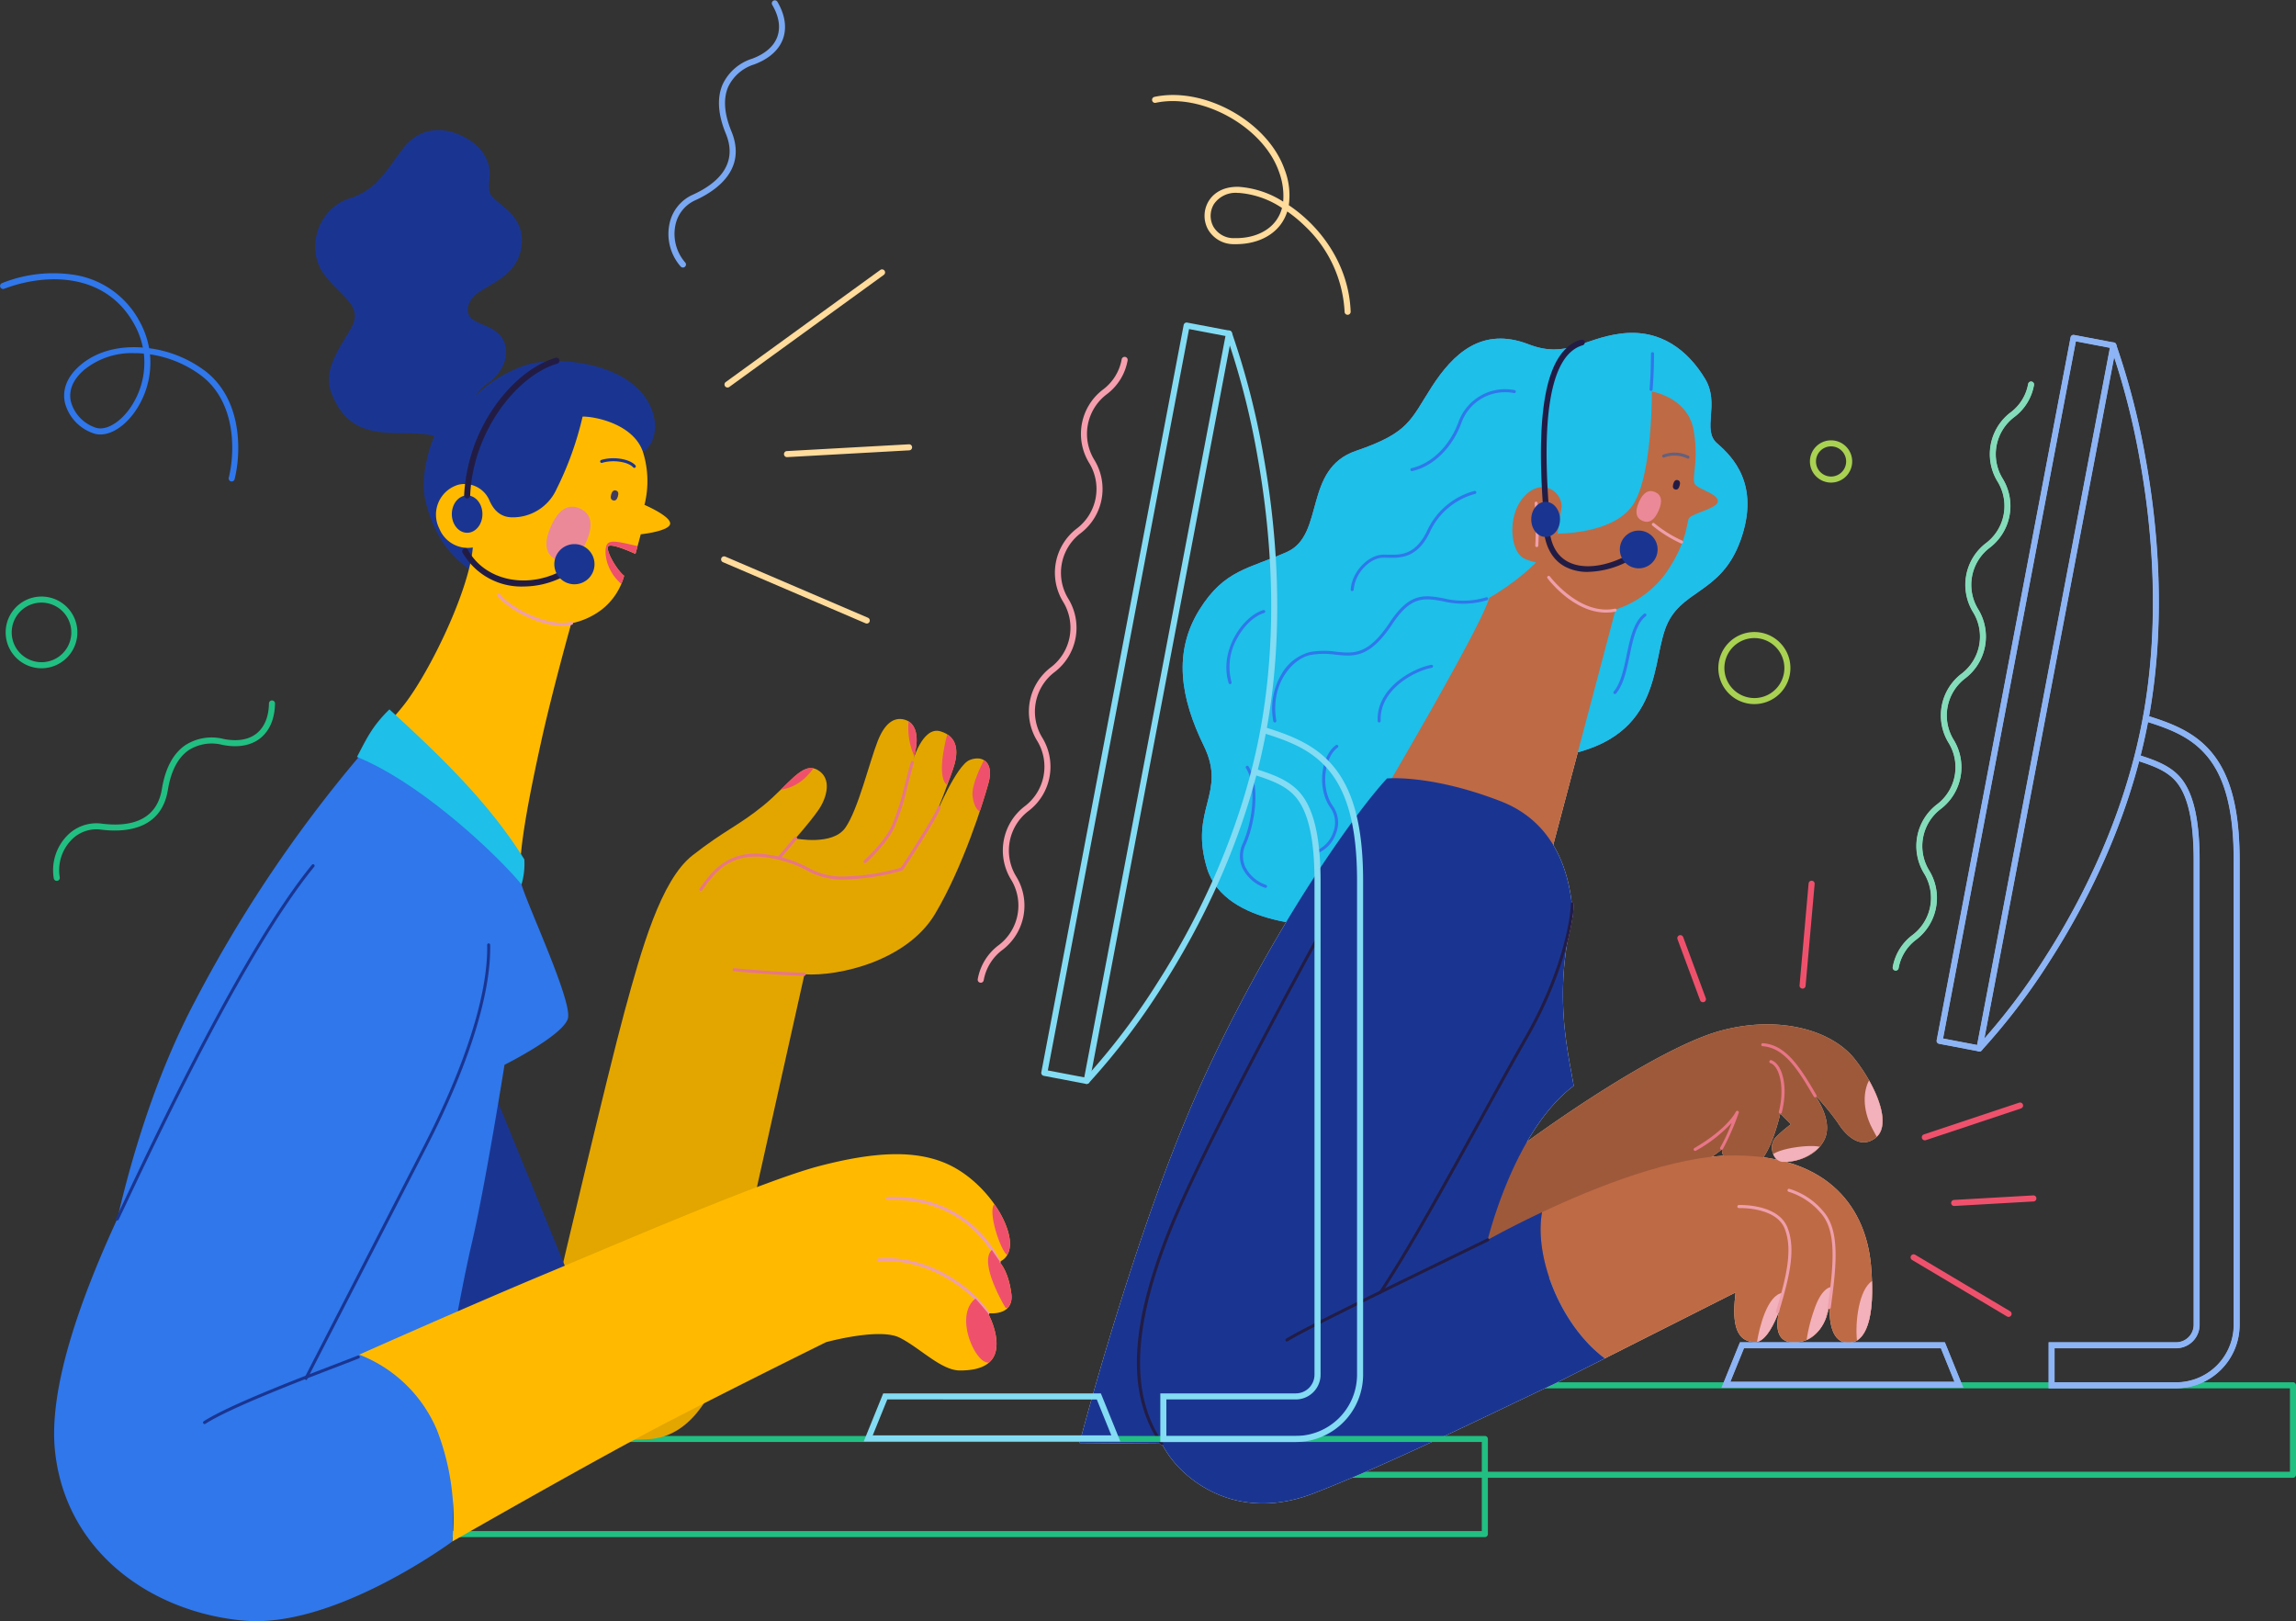 <svg xmlns="http://www.w3.org/2000/svg" xmlns:xlink="http://www.w3.org/1999/xlink" width="450" height="317.734" viewBox="0 0 450 317.734">
  <rect x="0" y="0" width="450" height="317.734" fill="#333333" stroke="none"/>
  <defs>
    <clipPath id="clip-path">
      <rect id="長方形_9690" data-name="長方形 9690" width="450" height="317.734" transform="translate(0 0)" fill="none"/>
    </clipPath>
  </defs>
  <g id="グループ_163612" data-name="グループ 163612" transform="translate(0 -0.004)">
    <g id="グループ_163611" data-name="グループ 163611" transform="translate(0 0.004)" clip-path="url(#clip-path)">
      <path id="パス_83762" data-name="パス 83762" d="M1508.526,1083.141c11.271-8.766,32.872-23.481,44.456-26.611s21.915,0,26.3,5.635,7.2,12.836,4.07,15.34-6.053-.7-7.444-2.922a48.728,48.728,0,0,0-4.731-5.7s4.035,5.148,2.087,9.044-6.818,4.453-8.349,4.314-2.922-3.2-.974-5.009a26.841,26.841,0,0,1,2.783-2.365l-2.087-2.087s-2.215,10.06-5.7,10.366c-5.949.522-5.74-3.339-5.74-3.339l-39.76,29.429-12.106-4.592Z" transform="translate(-1215.709 -854.529)" fill="#e3c4a8"/>
      <path id="パス_83763" data-name="パス 83763" d="M1304.176,343.084c7.959-1.061,13.315,3.365,16.627,8.836,2.992,4.94-.7,10.018,2.365,12.662s8.488,8.14,4.592,18.993-12.036,9.462-14.819,17.532-.835,23.167-24.28,25.254l-42.091,32.768s-19.828.417-23.376-11.271,3.966-14.61-.626-24-6.052-18.367-.835-26.716c4.879-7.806,9.6-7.931,17.115-11.271s3.131-16.28,13.567-19.828,10.645-6.053,14.819-12.523,9.81-11.9,18.993-8.349c7.331,2.833,10.645-1.113,17.95-2.087" transform="translate(-986.627 -277.687)" fill="#71a2f1"/>
      <path id="パス_83764" data-name="パス 83764" d="M1488.385,1442.743H1283.667a.593.593,0,0,1-.594-.594v-17.532a.594.594,0,0,1,.594-.594h204.718a.594.594,0,0,1,.594.594v17.532a.594.594,0,0,1-.594.594m-204.124-1.187h203.531v-16.345H1284.261Z" transform="translate(-1038.979 -1153.115)" fill="#21bf82"/>
      <path id="パス_83765" data-name="パス 83765" d="M2003.648,485.533a.546.546,0,0,1-.1-.01l-7.813-1.488a.558.558,0,0,1-.444-.653L2021.533,345.6a.558.558,0,0,1,.653-.444l7.813,1.488a.559.559,0,0,1,.444.653L2004.2,485.079a.558.558,0,0,1-.548.454m-7.16-2.491,6.716,1.279,26.038-136.682-6.716-1.279Z" transform="translate(-1615.69 -279.488)" fill="#8db4f4"/>
      <path id="パス_83766" data-name="パス 83766" d="M2036.9,491.868a.558.558,0,0,1-.4-.946,125,125,0,0,0,13.472-17.732c6.549-10.234,15.135-26.525,18.848-46.02s1.835-38.424-.4-50.866a143.623,143.623,0,0,0-5.8-22.576.558.558,0,1,1,1.045-.392,144.7,144.7,0,0,1,5.846,22.745c2.251,12.541,4.148,31.621.4,51.3s-12.414,36.116-19.022,46.438A126.065,126.065,0,0,1,2037.3,491.7a.557.557,0,0,1-.4.17" transform="translate(-1648.945 -285.823)" fill="#8db4f4"/>
      <path id="パス_83767" data-name="パス 83767" d="M2135.664,868.982h-24.975V860.02h24.975a3.458,3.458,0,0,0,3.454-3.454v-91c0-7.715-1.142-12.792-3.49-15.524-1.806-2.1-4.569-3.1-7.729-4.1l.337-1.065c3.326,1.053,6.242,2.114,8.24,4.438,2.53,2.943,3.759,8.259,3.759,16.252v91a4.576,4.576,0,0,1-4.57,4.57h-23.858v6.729h23.858a11.312,11.312,0,0,0,11.3-11.3v-91c0-9.806-1.711-16.364-5.385-20.638-3.2-3.719-7.352-5.235-12.057-6.7l.332-1.066c4.693,1.462,9.186,3.1,12.571,7.039,3.858,4.488,5.655,11.277,5.655,21.366v91a12.43,12.43,0,0,1-12.416,12.416" transform="translate(-1709.146 -596.921)" fill="#8db4f4"/>
      <path id="パス_83768" data-name="パス 83768" d="M1821.076,1391.829h-47.312l3.591-8.858h40.13Zm-45.654-1.116h44l-2.686-6.625h-38.625Z" transform="translate(-1436.319 -1119.872)" fill="#8db4f4"/>
      <path id="パス_83769" data-name="パス 83769" d="M1950.6,508.574a.568.568,0,0,1-.1-.01.558.558,0,0,1-.446-.652,9.972,9.972,0,0,1,3.845-6.253,9.151,9.151,0,0,0,2.275-12.133,10.255,10.255,0,0,1,2.526-13.472,9.151,9.151,0,0,0,2.275-12.131,10.253,10.253,0,0,1,2.526-13.471,9.149,9.149,0,0,0,2.275-12.13,10.251,10.251,0,0,1,2.525-13.47,9.148,9.148,0,0,0,2.274-12.13,10.253,10.253,0,0,1,2.526-13.471,8.923,8.923,0,0,0,3.49-5.624.558.558,0,0,1,1.1.206,9.971,9.971,0,0,1-3.844,6.252,9.149,9.149,0,0,0-2.275,12.131,10.251,10.251,0,0,1-2.526,13.47,9.148,9.148,0,0,0-2.274,12.13,10.252,10.252,0,0,1-2.526,13.471,9.15,9.15,0,0,0-2.274,12.131,10.253,10.253,0,0,1-2.526,13.471,9.151,9.151,0,0,0-2.275,12.132,10.256,10.256,0,0,1-2.526,13.473,8.927,8.927,0,0,0-3.491,5.625.558.558,0,0,1-.548.456" transform="translate(-1579.06 -318.375)" fill="#85dcba"/>
      <path id="パス_83770" data-name="パス 83770" d="M1462.16,403.366s7.1,1.113,8.209,7.653-.7,9.74.417,10.714,4.453,1.809,4.313,3.2-5.287,2.365-5.7,3.34-.417,4.731-4.313,10.436a19.672,19.672,0,0,1-10.018,7.375l-12.384,46.752-22.089,6.679-14.715-11.271s22.855-38.508,24.42-44.456c0,0,9.74-5.357,13.5-12.593,0,0,11.271.139,14.888-5.983s3.479-21.845,3.479-21.845" transform="translate(-1138.419 -326.629)" fill="#f5d4bf"/>
      <path id="パス_83771" data-name="パス 83771" d="M1687.085,511.736c-1.276-.563-1.506-1.8-.682-3.67s1.894-2.534,3.17-1.971,1.507,1.8.682,3.67-1.894,2.534-3.17,1.971" transform="translate(-1365.186 -409.658)" fill="#eb8998"/>
      <path id="パス_83772" data-name="パス 83772" d="M1567.741,505.663c0-2.922-3.757-5.705-7.236-2.087s-2.922,10.853-.139,12.245a10.748,10.748,0,0,0,5.7.974Z" transform="translate(-1261.672 -406.385)" fill="#f5d4bf"/>
      <path id="パス_83773" data-name="パス 83773" d="M1647.371,1227.085c-3.041-.1-3.637-3.885-3.571-7.2-.69,3.075-2.3,6.553-6.032,7.061-4.983.678-4.431-3.851-3.747-6.405-.857,2.382-2.658,6.477-4.88,6.405-4.312-.138-4.312-5.009-3.756-9.741l-25.611,12.92c-8.5-6.33-13.908-19.551-12.327-28.649,10.249-4.827,25.881-11.125,37.658-11.125,19.1,0,25.88,10.924,26.822,21.569s-1.117,15.277-4.557,15.164" transform="translate(-1285.225 -963.898)" fill="#f5d4bf"/>
      <path id="パス_83774" data-name="パス 83774" d="M1202.85,886.763c-6.267,2.953-10.522,5.357-10.654,5.429.138-.367,5.179-21.424,16.867-30.19-1.113-6.818-4.035-17.81-.177-33.392-.6-10.735-5.035-18.88-14.155-22.4-13.777-5.322-22.262-4.453-22.262-4.453-6.957,7.513-23.794,31.586-36.943,61.016-12.725,28.476-23.307,69.223-23.307,69.223l16.106.126a21.633,21.633,0,0,0,1.357,2.239c3.728,5.386,13.775,13.149,28.385,7.514s34.438-15.445,47.275-21.5l9.835-4.961c-8.5-6.33-13.909-19.551-12.327-28.648" transform="translate(-900.628 -649.183)" fill="#f0f7e1"/>
      <path id="パス_83775" data-name="パス 83775" d="M1798.017,1262.679a.279.279,0,0,1-.267-.36c1.931-6.387,3.39-12.018,1.678-16.233s-8.842-4-8.914-4a.285.285,0,0,1-.289-.269.279.279,0,0,1,.268-.289c.309-.011,7.592-.233,9.453,4.348,1.781,4.384.3,10.114-1.661,16.6a.279.279,0,0,1-.267.2" transform="translate(-1449.647 -1005.334)" fill="#ef9fab"/>
      <path id="パス_83776" data-name="パス 83776" d="M1849.633,1248.24l-.038,0a.279.279,0,0,1-.239-.314c1.18-8.654,1.766-15.051-1.459-18.558a13.489,13.489,0,0,0-6.255-4.091.279.279,0,0,1,.119-.546,13.818,13.818,0,0,1,6.547,4.258c3.391,3.686,2.8,10.2,1.6,19.011a.279.279,0,0,1-.276.241" transform="translate(-1491.106 -991.729)" fill="#ef9fab"/>
      <path id="パス_83777" data-name="パス 83777" d="M1824.936,1085.362a.279.279,0,0,1-.242-.139c-3.261-5.609-5.893-9.6-10.074-9.88a.279.279,0,0,1-.26-.3.274.274,0,0,1,.3-.26c4.456.3,7.171,4.4,10.52,10.156a.279.279,0,0,1-.241.419" transform="translate(-1469.192 -870.316)" fill="#ef9fab"/>
      <path id="パス_83778" data-name="パス 83778" d="M1825.225,1102.778a.264.264,0,0,1-.07-.009.279.279,0,0,1-.2-.34c1.208-4.7.135-8.916-1.632-9.547a.279.279,0,1,1,.188-.525c2.04.728,3.324,5.006,1.985,10.211a.279.279,0,0,1-.27.21" transform="translate(-1476.299 -884.532)" fill="#ef9fab"/>
      <path id="パス_83779" data-name="パス 83779" d="M1707.569,542.708a.279.279,0,0,1-.117-.026,25.146,25.146,0,0,1-5.646-3.534.279.279,0,1,1,.4-.395,25.169,25.169,0,0,0,5.486,3.423.279.279,0,0,1-.118.533" transform="translate(-1377.984 -436.194)" fill="#ef9fab"/>
      <path id="パス_83780" data-name="パス 83780" d="M1581.461,525.636h-.013a.28.28,0,0,1-.266-.292,58.8,58.8,0,0,0-.135-8.289.279.279,0,1,1,.551-.092,57.984,57.984,0,0,1,.143,8.408.279.279,0,0,1-.279.266" transform="translate(-1280.261 -418.426)" fill="#ef9fab"/>
      <path id="パス_83781" data-name="パス 83781" d="M1324.6,1296.082a.279.279,0,0,1-.149-.515c3.342-2.111,19.544-9.991,32.562-16.322,2.443-1.188,4.752-2.311,6.812-3.316a.279.279,0,0,1,.245.5c-2.06,1.005-4.37,2.129-6.812,3.317-13.006,6.325-29.192,14.2-32.508,16.292a.277.277,0,0,1-.149.043" transform="translate(-1072.379 -1033.171)" fill="#ef9fab"/>
      <path id="パス_83782" data-name="パス 83782" d="M1176.2,1065.877a.279.279,0,0,1-.23-.121c-3.515-5.121-5-11.19-4.549-18.552.407-6.6,2.4-14.288,6.085-23.509,6.815-17.038,28.6-56.613,28.817-57.01a.279.279,0,1,1,.489.269c-.219.4-21.985,39.942-28.788,56.948-7.562,18.905-8.069,32.1-1.594,41.538a.279.279,0,0,1-.23.437" transform="translate(-948.501 -782.664)" fill="#ef9fab"/>
      <path id="パス_83783" data-name="パス 83783" d="M1421.145,1006.422a.279.279,0,0,1-.232-.434c5.564-8.346,13.353-22.482,20.225-34.953,3.076-5.582,5.981-10.854,8.255-14.809,7.381-12.836,9.042-23.452,9.042-26.159a.279.279,0,1,1,.558,0c0,2.746-1.675,13.5-9.116,26.437-2.272,3.951-5.176,9.221-8.25,14.8-6.877,12.482-14.672,26.628-20.249,34.994a.279.279,0,0,1-.233.124" transform="translate(-1150.558 -752.903)" fill="#ef9fab"/>
      <path id="パス_83784" data-name="パス 83784" d="M1605.687,600.653c-6.333,0-11.2-6.385-11.423-6.681a.279.279,0,0,1,.447-.335c.057.077,5.822,7.636,12.663,6.294a.279.279,0,0,1,.107.548,9.3,9.3,0,0,1-1.794.174" transform="translate(-1290.922 -480.612)" fill="#ef9fab"/>
      <path id="パス_83785" data-name="パス 83785" d="M1717.408,467.593a.278.278,0,0,1-.164-.053,5.78,5.78,0,0,0-4.539-.173.279.279,0,0,1-.194-.524,6.323,6.323,0,0,1,5.062.244.279.279,0,0,1-.164.505" transform="translate(-1386.572 -377.706)" fill="#ef9fab"/>
      <path id="パス_83786" data-name="パス 83786" d="M1311.255,639.118a.279.279,0,0,1-.275-.231,13.259,13.259,0,0,1,1.613-9.23,9.06,9.06,0,0,1,5.565-4.31,16.338,16.338,0,0,1,5.125-.057c3.512.364,6.285.652,10.559-5.807,3.874-5.854,6.8-5.327,10.507-4.659a15.8,15.8,0,0,0,8.287-.184.279.279,0,0,1,.169.532,16.262,16.262,0,0,1-8.555.2c-3.641-.656-6.271-1.13-9.942,4.418-4.461,6.741-7.529,6.422-11.082,6.054a15.65,15.65,0,0,0-4.958.049c-3.543.709-7.981,5.709-6.737,12.9a.279.279,0,0,1-.228.323.283.283,0,0,1-.048,0" transform="translate(-1061.4 -497.54)" fill="#2f77eb"/>
      <path id="パス_83787" data-name="パス 83787" d="M1391.89,525.379h-.023a.279.279,0,0,1-.256-.3c.292-3.653,3.523-6.653,6.107-6.8.394-.022.81-.013,1.25-.005,2.354.046,5.28.1,7.558-4.569a14.22,14.22,0,0,1,9.363-7.939.279.279,0,1,1,.144.539,13.683,13.683,0,0,0-9,7.645c-2.436,4.992-5.694,4.928-8.071,4.883-.43-.009-.836-.016-1.208,0-2.359.131-5.311,2.9-5.581,6.283a.279.279,0,0,1-.278.257" transform="translate(-1126.867 -409.542)" fill="#2f77eb"/>
      <path id="パス_83788" data-name="パス 83788" d="M1699.81,370.651h-.024a.279.279,0,0,1-.254-.3c.274-3.151.277-6.9.277-6.933a.279.279,0,0,1,.559,0c0,.038,0,3.806-.279,6.981a.279.279,0,0,1-.278.255" transform="translate(-1376.208 -294.052)" fill="#2f77eb"/>
      <path id="パス_83789" data-name="パス 83789" d="M1453.326,416.874a.279.279,0,0,1-.061-.552c3.989-.9,7.537-4.405,9.261-9.146a9.7,9.7,0,0,1,10.905-6.159.279.279,0,0,1-.136.542,9.119,9.119,0,0,0-10.245,5.808c-1.788,4.917-5.491,8.557-9.662,9.5a.288.288,0,0,1-.062.007" transform="translate(-1176.616 -324.552)" fill="#2f77eb"/>
      <path id="パス_83790" data-name="パス 83790" d="M1264.245,643.106a.279.279,0,0,1-.267-.2c-1.92-6.351,2.755-13.03,6.724-14.262a.279.279,0,0,1,.165.533c-1.945.6-3.974,2.537-5.3,5.047a11.286,11.286,0,0,0-1.058,8.52.279.279,0,0,1-.267.36" transform="translate(-1023.155 -509.041)" fill="#2f77eb"/>
      <path id="パス_83791" data-name="パス 83791" d="M1354.587,788.89a.279.279,0,0,1-.064-.551,5.845,5.845,0,0,0,3.428-3.587,5.1,5.1,0,0,0-.532-4.885c-2.733-3.883-1.733-10.172,1.037-12.213a.279.279,0,1,1,.331.45c-2.523,1.859-3.435,7.856-.911,11.442a5.645,5.645,0,0,1,.6,5.405,6.387,6.387,0,0,1-3.823,3.932.287.287,0,0,1-.064.007" transform="translate(-1096.661 -621.57)" fill="#2f77eb"/>
      <path id="パス_83792" data-name="パス 83792" d="M1282.517,812.744a.281.281,0,0,1-.088-.014,7.7,7.7,0,0,1-4.441-3.893,5.783,5.783,0,0,1,.1-4.833c1.958-4.476,2.735-11.393.577-14.765a.279.279,0,0,1,.47-.3c2.258,3.527,1.48,10.683-.536,15.29a5.249,5.249,0,0,0-.1,4.383,7.118,7.118,0,0,0,4.107,3.59.279.279,0,0,1-.088.544" transform="translate(-1034.47 -638.746)" fill="#2f77eb"/>
      <path id="パス_83793" data-name="パス 83793" d="M1419.647,696.223a.279.279,0,0,1-.279-.266c-.288-6.344,6.713-10.3,10.525-11a.279.279,0,0,1,.1.549c-3.646.675-10.342,4.427-10.069,10.427a.279.279,0,0,1-.266.291h-.013" transform="translate(-1149.337 -554.645)" fill="#2f77eb"/>
      <path id="パス_83794" data-name="パス 83794" d="M1662.508,648.015a.279.279,0,0,1-.213-.46c1.383-1.635,1.966-4.428,2.529-7.129.662-3.173,1.346-6.454,3.353-8.075a.279.279,0,0,1,.351.434c-1.851,1.5-2.515,4.677-3.157,7.755-.577,2.769-1.175,5.632-2.649,7.375a.279.279,0,0,1-.213.1" transform="translate(-1346.003 -512.002)" fill="#2f77eb"/>
      <path id="パス_83795" data-name="パス 83795" d="M1745.156,1152.134a.279.279,0,0,1-.141-.52c6.635-3.859,8.15-7.144,8.164-7.176a.279.279,0,0,1,.518.206,49.614,49.614,0,0,1-3.089,7.084.279.279,0,1,1-.47-.3,33.784,33.784,0,0,0,2.249-4.885,27.39,27.39,0,0,1-7.091,5.556.279.279,0,0,1-.14.038" transform="translate(-1412.927 -926.583)" fill="#ef9fab"/>
      <path id="パス_83796" data-name="パス 83796" d="M1723.871,496.344c-.413-.119-.534-.487-.36-1.092s.473-.852.886-.733.534.487.36,1.092-.473.852-.886.733" transform="translate(-1395.563 -400.418)" fill="#eb8998"/>
      <path id="パス_83797" data-name="パス 83797" d="M1588.438,382.6a.559.559,0,0,1-.557-.52c-1.375-19.747,1.077-30.244,7.5-32.091a.558.558,0,0,1,.309,1.073c-3.214.925-5.358,4.588-6.373,10.888-.807,5.007-.911,11.566-.32,20.052a.558.558,0,0,1-.518.6h-.039" transform="translate(-1285.5 -283.387)" fill="#221c45"/>
      <path id="パス_83798" data-name="パス 83798" d="M1599.183,552.423a9.368,9.368,0,0,1-4.54-1.057c-2.327-1.281-3.743-3.688-4.095-6.963a.558.558,0,1,1,1.11-.119c.316,2.937,1.5,4.991,3.523,6.1,2.735,1.505,6.9,1.156,11.146-.933a.558.558,0,0,1,.493,1,17.624,17.624,0,0,1-7.638,1.966" transform="translate(-1287.957 -440.335)" fill="#221c45"/>
      <path id="パス_83799" data-name="パス 83799" d="M1676.177,550.3a3.7,3.7,0,1,1-3.7-3.7,3.7,3.7,0,0,1,3.7,3.7" transform="translate(-1351.298 -442.611)" fill="#1a3591"/>
      <path id="パス_83800" data-name="パス 83800" d="M1583.16,520.419c0,1.9-1.261,3.444-2.818,3.444s-2.818-1.542-2.818-3.444,1.261-3.444,2.818-3.444,2.818,1.542,2.818,3.444" transform="translate(-1277.413 -418.625)" fill="#1a3591"/>
      <path id="パス_83801" data-name="パス 83801" d="M1508.526,1083.141c11.271-8.766,32.872-23.481,44.456-26.611s21.915,0,26.3,5.635,7.2,12.836,4.07,15.34-6.053-.7-7.444-2.922a48.728,48.728,0,0,0-4.731-5.7s4.035,5.148,2.087,9.044-6.818,4.453-8.349,4.314-2.922-3.2-.974-5.009a26.841,26.841,0,0,1,2.783-2.365l-2.087-2.087s-2.215,10.06-5.7,10.366c-5.949.522-5.74-3.339-5.74-3.339l-39.76,29.429-12.106-4.592Z" transform="translate(-1215.709 -854.529)" fill="#9e593b"/>
      <path id="パス_83802" data-name="パス 83802" d="M1304.176,343.084c7.959-1.061,13.315,3.365,16.627,8.836,2.992,4.94-.7,10.018,2.365,12.662s8.488,8.14,4.592,18.993-12.036,9.462-14.819,17.532-.835,23.167-24.28,25.254l-42.091,32.768s-19.828.417-23.376-11.271,3.966-14.61-.626-24-6.052-18.367-.835-26.716c4.879-7.806,9.6-7.931,17.115-11.271s3.131-16.28,13.567-19.828,10.645-6.053,14.819-12.523,9.81-11.9,18.993-8.349c7.331,2.833,10.645-1.113,17.95-2.087" transform="translate(-986.627 -277.687)" fill="#1ebfe8"/>
      <path id="パス_83803" data-name="パス 83803" d="M1462.16,403.366s7.1,1.113,8.209,7.653-.7,9.74.417,10.714,4.453,1.809,4.313,3.2-5.287,2.365-5.7,3.34-.417,4.731-4.313,10.436a19.672,19.672,0,0,1-10.018,7.375l-12.384,46.752-22.089,6.679-14.715-11.271s22.855-38.508,24.42-44.456c0,0,9.74-5.357,13.5-12.593,0,0,11.271.139,14.888-5.983s3.479-21.845,3.479-21.845" transform="translate(-1138.419 -326.629)" fill="#be6a45"/>
      <path id="パス_83804" data-name="パス 83804" d="M1687.085,511.736c-1.276-.563-1.506-1.8-.682-3.67s1.894-2.534,3.17-1.971,1.507,1.8.682,3.67-1.894,2.534-3.17,1.971" transform="translate(-1365.186 -409.658)" fill="#eb8998"/>
      <path id="パス_83805" data-name="パス 83805" d="M1567.741,505.663c0-2.922-3.757-5.705-7.236-2.087s-2.922,10.853-.139,12.245a10.748,10.748,0,0,0,5.7.974Z" transform="translate(-1261.672 -406.385)" fill="#be6a45"/>
      <path id="パス_83806" data-name="パス 83806" d="M1647.371,1227.085c-3.041-.1-3.637-3.885-3.571-7.2-.69,3.075-2.3,6.553-6.032,7.061-4.983.678-4.431-3.851-3.747-6.405-.857,2.382-2.658,6.477-4.88,6.405-4.312-.138-4.312-5.009-3.756-9.741l-25.611,12.92c-8.5-6.33-13.908-19.551-12.327-28.649,10.249-4.827,25.881-11.125,37.658-11.125,19.1,0,25.88,10.924,26.822,21.569s-1.117,15.277-4.557,15.164" transform="translate(-1285.225 -963.898)" fill="#be6a45"/>
      <path id="パス_83807" data-name="パス 83807" d="M1202.85,886.763c-6.267,2.953-10.522,5.357-10.654,5.429.138-.367,5.179-21.424,16.867-30.19-1.113-6.818-4.035-17.81-.177-33.392-.6-10.735-5.035-18.88-14.155-22.4-13.777-5.322-22.262-4.453-22.262-4.453-6.957,7.513-23.794,31.586-36.943,61.016-12.725,28.476-23.307,69.223-23.307,69.223l16.106.126a21.633,21.633,0,0,0,1.357,2.239c3.728,5.386,13.775,13.149,28.385,7.514s34.438-15.445,47.275-21.5l9.835-4.961c-8.5-6.33-13.909-19.551-12.327-28.648" transform="translate(-900.628 -649.183)" fill="#1a3591"/>
      <path id="パス_83808" data-name="パス 83808" d="M1723.871,496.344c-.413-.119-.534-.487-.36-1.092s.473-.852.886-.733.534.487.36,1.092-.473.852-.886.733" transform="translate(-1395.563 -400.418)" fill="#221c45"/>
      <path id="パス_83809" data-name="パス 83809" d="M1588.438,382.6a.559.559,0,0,1-.557-.52c-1.375-19.747,1.077-30.244,7.5-32.091a.558.558,0,0,1,.309,1.073c-3.214.925-5.358,4.588-6.373,10.888-.807,5.007-.911,11.566-.32,20.052a.558.558,0,0,1-.518.6h-.039" transform="translate(-1285.5 -283.387)" fill="#221c45"/>
      <path id="パス_83810" data-name="パス 83810" d="M1599.183,552.423a9.368,9.368,0,0,1-4.54-1.057c-2.327-1.281-3.743-3.688-4.095-6.963a.558.558,0,1,1,1.11-.119c.316,2.937,1.5,4.991,3.523,6.1,2.735,1.505,6.9,1.156,11.146-.933a.558.558,0,0,1,.493,1,17.624,17.624,0,0,1-7.638,1.966" transform="translate(-1287.957 -440.335)" fill="#221c45"/>
      <path id="パス_83811" data-name="パス 83811" d="M1676.177,550.3a3.7,3.7,0,1,1-3.7-3.7,3.7,3.7,0,0,1,3.7,3.7" transform="translate(-1351.298 -442.611)" fill="#1a3591"/>
      <path id="パス_83812" data-name="パス 83812" d="M2003.5,485.419a.586.586,0,0,1-.112-.011l-7.813-1.488a.593.593,0,0,1-.472-.694l26.247-137.779a.594.594,0,0,1,.694-.472l7.813,1.488a.594.594,0,0,1,.472.694l-26.247,137.779a.594.594,0,0,1-.583.482m-7.119-2.554,6.647,1.266,26.025-136.613-6.646-1.266Z" transform="translate(-1615.541 -279.339)" fill="#8db4f4"/>
      <path id="パス_83813" data-name="パス 83813" d="M2036.753,491.753a.594.594,0,0,1-.427-1.006,125,125,0,0,0,13.468-17.728c6.547-10.231,15.13-26.518,18.843-46.006s1.834-38.413-.4-50.852a143.5,143.5,0,0,0-5.8-22.572.594.594,0,1,1,1.112-.417,144.666,144.666,0,0,1,5.848,22.751c2.252,12.544,4.149,31.629.4,51.311s-12.417,36.126-19.026,46.451a126.189,126.189,0,0,1-13.6,17.887.592.592,0,0,1-.427.181" transform="translate(-1648.796 -285.672)" fill="#8db4f4"/>
      <path id="パス_83814" data-name="パス 83814" d="M2135.514,868.873H2110.5V859.84h25.01a3.422,3.422,0,0,0,3.419-3.418v-91c0-7.706-1.139-12.776-3.481-15.5-1.8-2.094-4.559-3.092-7.713-4.091l.358-1.132c3.331,1.055,6.251,2.118,8.255,4.449,2.535,2.949,3.768,8.273,3.768,16.275v91a4.611,4.611,0,0,1-4.606,4.606h-23.823v6.658h23.823a11.277,11.277,0,0,0,11.264-11.264v-91c0-9.8-1.708-16.348-5.377-20.615-3.191-3.712-7.341-5.226-12.041-6.69l.353-1.133c4.7,1.464,9.2,3.1,12.588,7.05,3.864,4.495,5.664,11.291,5.664,21.389v91a12.465,12.465,0,0,1-12.451,12.451" transform="translate(-1708.997 -596.777)" fill="#8db4f4"/>
      <path id="パス_83815" data-name="パス 83815" d="M1820.905,1391.713h-47.416l3.62-8.928h40.177Zm-45.654-1.187h43.892l-2.657-6.554h-38.578Z" transform="translate(-1436.096 -1119.722)" fill="#8db4f4"/>
      <path id="パス_83816" data-name="パス 83816" d="M1950.45,508.459a.608.608,0,0,1-.11-.01.594.594,0,0,1-.474-.693,10,10,0,0,1,3.856-6.272,9.118,9.118,0,0,0,2.267-12.091,10.289,10.289,0,0,1,2.534-13.514,9.116,9.116,0,0,0,2.267-12.089,10.288,10.288,0,0,1,2.533-13.514,9.115,9.115,0,0,0,2.267-12.088,10.286,10.286,0,0,1,2.533-13.513,9.113,9.113,0,0,0,2.266-12.087,10.288,10.288,0,0,1,2.534-13.513,8.894,8.894,0,0,0,3.48-5.6.593.593,0,1,1,1.167.219,10,10,0,0,1-3.856,6.272,9.114,9.114,0,0,0-2.266,12.088,10.286,10.286,0,0,1-2.533,13.512,9.114,9.114,0,0,0-2.266,12.088,10.288,10.288,0,0,1-2.534,13.513,9.115,9.115,0,0,0-2.267,12.089,10.288,10.288,0,0,1-2.534,13.514,9.116,9.116,0,0,0-2.267,12.09,10.291,10.291,0,0,1-2.534,13.515,8.9,8.9,0,0,0-3.48,5.605.594.594,0,0,1-.582.484" transform="translate(-1578.911 -318.225)" fill="#85dcba"/>
      <path id="パス_83817" data-name="パス 83817" d="M1225.138,140.94a.594.594,0,0,1-.593-.571,24.86,24.86,0,0,0-7.656-16.7,27.612,27.612,0,0,0-3.579-2.98,8.565,8.565,0,0,1-1.219,2.45c-1.864,2.588-5.194,4.03-9.142,3.96a5.781,5.781,0,0,1-5.171-2.885,5.56,5.56,0,0,1,.13-5.566c.666-1.087,2.327-2.895,5.936-2.786a18.6,18.6,0,0,1,8.662,2.9,13.472,13.472,0,0,0-.863-5.959c-3.089-8.713-15.045-15.354-24.134-13.407a.594.594,0,0,1-.249-1.161c4.648-1,10.177.026,15.169,2.8s8.755,6.918,10.333,11.369a13.968,13.968,0,0,1,.845,7.055c6.172,4.135,11.773,11.564,12.126,20.865a.594.594,0,0,1-.571.616h-.023m-21.593-23.893a5.124,5.124,0,0,0-4.625,2.224,4.429,4.429,0,0,0-.1,4.376,4.569,4.569,0,0,0,4.152,2.268c3.545.066,6.524-1.2,8.157-3.466a7.4,7.4,0,0,0,1.146-2.442,17.626,17.626,0,0,0-8.465-2.955c-.088,0-.176,0-.263,0" transform="translate(-961.013 -79.244)" fill="#ffdb9c"/>
      <path id="パス_83818" data-name="パス 83818" d="M1980.482,1143.276a.594.594,0,0,1-.187-1.157l18.637-6.212a.594.594,0,1,1,.375,1.126l-18.637,6.212a.592.592,0,0,1-.188.031" transform="translate(-1603.229 -919.785)" fill="#ef516c"/>
      <path id="パス_83819" data-name="パス 83819" d="M2010.805,1233.585a.593.593,0,0,1-.033-1.186l15.531-.887a.594.594,0,0,1,.068,1.185l-15.531.887h-.035" transform="translate(-1627.785 -997.226)" fill="#ef516c"/>
      <path id="パス_83820" data-name="パス 83820" d="M1987.457,1304.434a.594.594,0,0,1-.3-.083l-18.637-11.094a.594.594,0,0,1,.607-1.02l18.637,11.093a.594.594,0,0,1-.3,1.1" transform="translate(-1593.787 -1046.332)" fill="#ef516c"/>
      <path id="パス_83821" data-name="パス 83821" d="M1777.35,665.245a7.064,7.064,0,1,1,7.064-7.064,7.072,7.072,0,0,1-7.064,7.064m0-12.94a5.877,5.877,0,1,0,5.877,5.877,5.883,5.883,0,0,0-5.877-5.877" transform="translate(-1433.503 -527.248)" fill="#a9d152"/>
      <path id="パス_83822" data-name="パス 83822" d="M1868.778,461.922a4.142,4.142,0,1,1,4.142-4.142,4.146,4.146,0,0,1-4.142,4.142m0-7.1a2.955,2.955,0,1,0,2.955,2.955,2.958,2.958,0,0,0-2.955-2.955" transform="translate(-1509.903 -367.338)" fill="#a9d152"/>
      <path id="パス_83823" data-name="パス 83823" d="M1733.012,976.444a.593.593,0,0,1-.557-.387l-4.437-11.981a.594.594,0,0,1,1.113-.412l4.437,11.981a.594.594,0,0,1-.557.8" transform="translate(-1399.246 -780.021)" fill="#ef516c"/>
      <path id="パス_83824" data-name="パス 83824" d="M1854.531,928.451l-.053,0a.593.593,0,0,1-.539-.643l1.775-19.968a.593.593,0,1,1,1.182.105l-1.775,19.968a.594.594,0,0,1-.591.541" transform="translate(-1501.239 -734.69)" fill="#ef516c"/>
      <path id="パス_83825" data-name="パス 83825" d="M1862.677,1330.55a31.787,31.787,0,0,0-1.451,5.834,7.563,7.563,0,0,0,3.894-4.607l-.008-.114.765-2.922.139-2.714s-1.809-.069-3.339,4.522" transform="translate(-1507.142 -1073.762)" fill="#f2b1bb"/>
      <path id="パス_83826" data-name="パス 83826" d="M1915.625,1319.847c-2.54,1.619-3.342,7.975-2.945,11.634,2.018-1.233,3.189-4.964,2.945-11.634" transform="translate(-1548.729 -1068.757)" fill="#f2b1bb"/>
      <path id="パス_83827" data-name="パス 83827" d="M1810.093,1341.509c1.866-.4,3.392-3.6,4.244-5.835l.813-3.793c-3.04.388-4.576,6.726-5.057,9.628" transform="translate(-1465.737 -1078.501)" fill="#f2b1bb"/>
      <path id="パス_83828" data-name="パス 83828" d="M1826.806,1182.233a2.281,2.281,0,0,0,1.668,1.529,9.672,9.672,0,0,0,7.437-2.94c-1.642-.464-7.18.145-9.105,1.411" transform="translate(-1479.27 -956.056)" fill="#f2b1bb"/>
      <path id="パス_83829" data-name="パス 83829" d="M1921.907,1113.045c-1.054,1.948-1.43,5.5.624,9.42.325.62.617,1.164.879,1.644,2.154-2.013,1.046-6.567-1.5-11.063" transform="translate(-1555.586 -901.298)" fill="#f2b1bb"/>
      <path id="パス_83830" data-name="パス 83830" d="M1797.942,1262.621a.283.283,0,0,1-.086-.013.3.3,0,0,1-.2-.37c1.93-6.384,3.389-12.012,1.679-16.221s-8.826-3.991-8.9-3.99a.3.3,0,1,1-.022-.593c.31-.013,7.6-.234,9.47,4.359,1.783,4.389.3,10.122-1.661,16.616a.3.3,0,0,1-.284.211" transform="translate(-1449.572 -1005.257)" fill="#ef9fab"/>
      <path id="パス_83831" data-name="パス 83831" d="M1849.559,1248.183l-.041,0a.3.3,0,0,1-.254-.334c1.18-8.65,1.766-15.043-1.455-18.543a13.524,13.524,0,0,0-6.245-4.085.3.3,0,0,1,.126-.58,13.837,13.837,0,0,1,6.556,4.263c3.4,3.691,2.807,10.214,1.606,19.025a.3.3,0,0,1-.294.257" transform="translate(-1491.031 -991.655)" fill="#ef9fab"/>
      <path id="パス_83832" data-name="パス 83832" d="M1824.86,1085.308a.3.3,0,0,1-.257-.148c-3.258-5.6-5.887-9.594-10.06-9.871a.3.3,0,0,1,.04-.592c4.464.3,7.182,4.4,10.533,10.165a.3.3,0,0,1-.108.406.294.294,0,0,1-.149.04" transform="translate(-1469.116 -870.244)" fill="#e87687"/>
      <path id="パス_83833" data-name="パス 83833" d="M1825.149,1102.72a.3.3,0,0,1-.288-.371c1.206-4.69.139-8.9-1.621-9.526a.3.3,0,1,1,.2-.559c2.047.731,3.338,5.017,2,10.233a.3.3,0,0,1-.287.223" transform="translate(-1476.223 -884.456)" fill="#e87687"/>
      <path id="パス_83834" data-name="パス 83834" d="M1707.494,542.651a.294.294,0,0,1-.125-.028,25.161,25.161,0,0,1-5.651-3.538.3.3,0,0,1,.42-.42,25.143,25.143,0,0,0,5.481,3.419.3.3,0,0,1-.125.566" transform="translate(-1377.909 -436.119)" fill="#ef9fab"/>
      <path id="パス_83835" data-name="パス 83835" d="M1581.387,525.578h-.014a.3.3,0,0,1-.282-.31,58.889,58.889,0,0,0-.135-8.286.3.3,0,0,1,.586-.1,58.023,58.023,0,0,1,.143,8.411.3.3,0,0,1-.3.283" transform="translate(-1280.187 -418.351)" fill="#ef9fab"/>
      <path id="パス_83836" data-name="パス 83836" d="M1324.526,1296.025a.3.3,0,0,1-.159-.548c3.343-2.112,19.545-9.991,32.563-16.323,2.442-1.188,4.752-2.311,6.812-3.316a.3.3,0,1,1,.26.533c-2.06,1.005-4.37,2.129-6.812,3.317-13.005,6.325-29.19,14.2-32.506,16.291a.3.3,0,0,1-.158.046" transform="translate(-1072.305 -1033.096)" fill="#221c45"/>
      <path id="パス_83837" data-name="パス 83837" d="M1176.124,1065.82a.3.3,0,0,1-.245-.129c-3.517-5.124-5.006-11.2-4.552-18.563.407-6.6,2.4-14.292,6.086-23.514,6.816-17.039,28.6-56.615,28.819-57.012a.3.3,0,1,1,.52.286c-.219.4-21.985,39.941-28.787,56.946-7.56,18.9-8.067,32.093-1.6,41.521a.3.3,0,0,1-.244.465" transform="translate(-948.427 -782.589)" fill="#221c45"/>
      <path id="パス_83838" data-name="パス 83838" d="M1421.071,1006.365a.293.293,0,0,1-.165-.05.3.3,0,0,1-.082-.411c5.563-8.345,13.352-22.48,20.224-34.952,3.076-5.582,5.981-10.854,8.255-14.81,7.379-12.833,9.04-23.445,9.04-26.15a.3.3,0,1,1,.593,0c0,2.747-1.675,13.5-9.118,26.446-2.272,3.951-5.176,9.221-8.25,14.8-6.877,12.482-14.673,26.629-20.25,34.995a.3.3,0,0,1-.247.132" transform="translate(-1150.482 -752.828)" fill="#221c45"/>
      <path id="パス_83839" data-name="パス 83839" d="M1605.612,600.6c-6.342,0-11.215-6.392-11.437-6.688a.3.3,0,1,1,.475-.356c.057.076,5.817,7.626,12.646,6.288a.3.3,0,1,1,.114.582,9.332,9.332,0,0,1-1.8.174" transform="translate(-1290.847 -480.538)" fill="#ef9fab"/>
      <path id="パス_83840" data-name="パス 83840" d="M1717.333,467.537a.3.3,0,0,1-.174-.057,5.76,5.76,0,0,0-4.523-.17.3.3,0,0,1-.206-.557,6.342,6.342,0,0,1,5.078.247.3.3,0,0,1-.175.537" transform="translate(-1386.497 -377.633)" fill="#64607d"/>
      <path id="パス_83841" data-name="パス 83841" d="M1311.18,639.06a.3.3,0,0,1-.292-.246,13.277,13.277,0,0,1,1.615-9.242,9.078,9.078,0,0,1,5.576-4.318,16.358,16.358,0,0,1,5.13-.057c3.505.363,6.274.651,10.543-5.8,3.881-5.864,6.813-5.335,10.525-4.666a15.786,15.786,0,0,0,8.278-.184.3.3,0,1,1,.179.566,16.28,16.28,0,0,1-8.563.2c-3.635-.655-6.26-1.128-9.924,4.41-4.467,6.75-7.541,6.431-11.1,6.062a15.65,15.65,0,0,0-4.953.048c-3.536.707-7.965,5.7-6.723,12.877a.3.3,0,0,1-.242.343.288.288,0,0,1-.051,0" transform="translate(-1061.325 -497.464)" fill="#2f77eb"/>
      <path id="パス_83842" data-name="パス 83842" d="M1391.815,525.321h-.024a.3.3,0,0,1-.272-.32c.293-3.661,3.532-6.668,6.124-6.812.395-.022.811-.014,1.251-.005,2.347.045,5.268.1,7.542-4.559a14.236,14.236,0,0,1,9.374-7.949.3.3,0,0,1,.153.574,13.666,13.666,0,0,0-8.993,7.635c-2.44,5-5.7,4.94-8.087,4.893-.429-.008-.835-.016-1.207,0-2.352.131-5.295,2.9-5.565,6.267a.3.3,0,0,1-.3.273" transform="translate(-1126.792 -409.466)" fill="#2f77eb"/>
      <path id="パス_83843" data-name="パス 83843" d="M1699.735,370.593h-.026a.3.3,0,0,1-.27-.321c.274-3.15.277-6.894.277-6.931a.3.3,0,1,1,.594,0c0,.038,0,3.806-.279,6.983a.3.3,0,0,1-.3.271" transform="translate(-1376.133 -293.977)" fill="#2f77eb"/>
      <path id="パス_83844" data-name="パス 83844" d="M1453.251,416.817a.3.3,0,0,1-.065-.586c3.983-.9,7.526-4.4,9.248-9.135a9.715,9.715,0,0,1,10.925-6.17.3.3,0,1,1-.144.576,9.1,9.1,0,0,0-10.224,5.8c-1.79,4.923-5.5,8.567-9.675,9.511a.306.306,0,0,1-.066.007" transform="translate(-1176.541 -324.478)" fill="#2f77eb"/>
      <path id="パス_83845" data-name="パス 83845" d="M1264.17,643.049a.3.3,0,0,1-.284-.211c-1.923-6.361,2.761-13.05,6.736-14.284a.3.3,0,1,1,.176.567c-1.94.6-3.966,2.533-5.287,5.038a11.269,11.269,0,0,0-1.057,8.507.3.3,0,0,1-.284.383" transform="translate(-1023.081 -508.967)" fill="#2f77eb"/>
      <path id="パス_83846" data-name="パス 83846" d="M1354.512,788.832a.3.3,0,0,1-.068-.586,5.828,5.828,0,0,0,3.416-3.576,5.053,5.053,0,0,0-.53-4.869c-2.738-3.89-1.735-10.192,1.041-12.237a.3.3,0,1,1,.352.478c-2.517,1.854-3.426,7.839-.908,11.418a5.662,5.662,0,0,1,.6,5.421,6.406,6.406,0,0,1-3.835,3.943.3.3,0,0,1-.068.008" transform="translate(-1096.586 -621.495)" fill="#2f77eb"/>
      <path id="パス_83847" data-name="パス 83847" d="M1282.442,812.688a.293.293,0,0,1-.094-.015,7.72,7.72,0,0,1-4.452-3.9,5.8,5.8,0,0,1,.1-4.847c1.956-4.471,2.734-11.381.579-14.749a.3.3,0,0,1,.5-.32c2.261,3.532,1.483,10.7-.534,15.306a5.23,5.23,0,0,0-.1,4.368,7.1,7.1,0,0,0,4.1,3.58.3.3,0,0,1-.094.578" transform="translate(-1034.395 -638.671)" fill="#2f77eb"/>
      <path id="パス_83848" data-name="パス 83848" d="M1419.572,696.166a.3.3,0,0,1-.3-.283c-.289-6.354,6.722-10.312,10.54-11.019a.3.3,0,0,1,.108.583c-3.64.674-10.327,4.42-10.054,10.409a.3.3,0,0,1-.283.31h-.014" transform="translate(-1149.262 -554.57)" fill="#2f77eb"/>
      <path id="パス_83849" data-name="パス 83849" d="M1662.433,647.957a.3.3,0,0,1-.226-.488c1.38-1.631,1.962-4.422,2.525-7.121.662-3.176,1.348-6.461,3.359-8.085a.3.3,0,1,1,.373.462c-1.847,1.491-2.51,4.67-3.151,7.744-.578,2.771-1.176,5.637-2.653,7.383a.3.3,0,0,1-.227.1" transform="translate(-1345.927 -511.927)" fill="#2f77eb"/>
      <path id="パス_83850" data-name="パス 83850" d="M1745.081,1152.078a.3.3,0,0,1-.149-.553c6.628-3.855,8.142-7.136,8.156-7.168a.3.3,0,0,1,.551.219,49.673,49.673,0,0,1-3.091,7.088.3.3,0,1,1-.5-.321,33.177,33.177,0,0,0,2.21-4.787,27.631,27.631,0,0,1-7.029,5.483.3.3,0,0,1-.149.04" transform="translate(-1412.852 -926.509)" fill="#e87687"/>
      <path id="パス_83851" data-name="パス 83851" d="M1583.16,520.419c0,1.9-1.261,3.444-2.818,3.444s-2.818-1.542-2.818-3.444,1.261-3.444,2.818-3.444,2.818,1.542,2.818,3.444" transform="translate(-1277.413 -418.625)" fill="#1a3591"/>
      <path id="パス_83852" data-name="パス 83852" d="M508.7,1499.159H269.412a.594.594,0,0,1-.594-.593v-18.637a.594.594,0,0,1,.594-.593H508.7a.594.594,0,0,1,.594.593v18.637a.593.593,0,0,1-.594.593m-238.69-1.187H508.1v-17.45h-238.1Z" transform="translate(-217.677 -1197.904)" fill="#21bf82"/>
      <path id="パス_83853" data-name="パス 83853" d="M555.282,850.845s9.54-40.6,12.868-52.8,7.1-25.737,13.312-30.618,9.1-5.843,13.978-9.836,7.543-8.579,10.5-6.952,1.923,5.473.148,7.987-4.437,5.473-4.437,5.473,7.248,1.479,9.762-2.071,4.733-12.868,6.36-17.01,3.7-4.733,5.473-4.141,3.106,2.958,1.331,8.283c0,0,1.923-7.1,5.473-6.064s3.4,4.142,2.81,6.36-3.846,10.354-3.846,10.354,4.142-10.058,6.8-11.093,4.733.592,3.7,4.437-5.029,16.566-10.5,25.737-18.785,12.277-25.589,11.833l-11.833,52.953s-1.035,37.274-18.785,38.161-22.335-1.183-22.335-1.183Z" transform="translate(-445.751 -599.771)" fill="#e3a600"/>
      <path id="パス_83854" data-name="パス 83854" d="M450.716,1126.169l15.309,37.5L436.96,1184.3Z" transform="translate(-353.832 -911.925)" fill="#1a3591"/>
      <path id="パス_83855" data-name="パス 83855" d="M388.944,197.1c3.883-2.662,3.328-11.093-5.1-15.2-6.119-2.979-14.18-3.164-18.3-1.664a26.48,26.48,0,0,0-9.54,5.879,10.9,10.9,0,0,1,2.773-2.662c2.108-1.553,4.215-4.77,2.884-7.987-1.064-2.571-4.216-3.106-5.991-4.215s-1.553-3.883,1.553-5.769,7.281-3.747,7.876-8.764c.776-6.545-5.547-8.209-6.212-10.428s1.109-4.437-1.553-8.1c-2.13-2.929-10.28-7.469-15.6-.37-3.462,4.616-5.117,7.909-10.354,9.614-6.36,2.071-8.592,9.989-5.029,14.791,3.4,4.585,7.742,6.175,5.413,10.5-1.736,3.225-5.693,8.026-3.994,12.647,4.053,11.019,13.668,6.878,20.25,8.616,0,0-3.217,7.211-1.664,13.09s4.215,10.428,9.762,13.867c0,0,11.87-8.431,18.748-13.867s14.089-9.984,14.089-9.984" transform="translate(-262.884 -108.54)" fill="#1a3591"/>
      <path id="パス_83856" data-name="パス 83856" d="M55.493,756.877a.593.593,0,0,1-.587-.508,9.686,9.686,0,0,1,2.567-8.3,7.982,7.982,0,0,1,6.738-2.425c4.816.632,10.787-.029,11.885-6.771.659-4.046,2.192-6.93,4.557-8.573a9.548,9.548,0,0,1,7.553-1.237c2.686.531,4.923.153,6.467-1.094s2.366-3.276,2.411-5.9a.594.594,0,0,1,1.187.02c-.051,2.983-1.037,5.334-2.852,6.8s-4.4,1.937-7.443,1.335a8.415,8.415,0,0,0-6.645,1.047c-2.091,1.452-3.457,4.073-4.062,7.789-1.317,8.086-8.842,8.331-13.211,7.757a6.805,6.805,0,0,0-5.738,2.082,8.509,8.509,0,0,0-2.237,7.295.594.594,0,0,1-.588.679" transform="translate(-44.368 -584.232)" fill="#21bf82"/>
      <path id="パス_83857" data-name="パス 83857" d="M691.414,52.434a.592.592,0,0,1-.455-.213,9.685,9.685,0,0,1-2.167-8.413,7.982,7.982,0,0,1,4.465-5.6c4.432-1.987,9.169-5.682,6.568-12-1.561-3.79-1.768-7.05-.616-9.689a9.547,9.547,0,0,1,5.782-5.014c2.566-.957,4.272-2.451,4.933-4.323s.3-4.03-1.04-6.284A.594.594,0,0,1,709.9.3c1.521,2.567,1.914,5.086,1.138,7.285s-2.731,3.956-5.638,5.04A8.411,8.411,0,0,0,700.3,17c-1.019,2.333-.808,5.281.626,8.763,3.12,7.575-3.16,11.731-7.18,13.533a6.806,6.806,0,0,0-3.794,4.782,8.51,8.51,0,0,0,1.921,7.384.594.594,0,0,1-.455.975" transform="translate(-557.566 -0.005)" fill="#7aa8f2"/>
      <path id="パス_83858" data-name="パス 83858" d="M458.764,450.148c-.147,1.481-5.768,2.072-5.768,2.072s-.741,2.809-1.038,3.846c0,0-4.734-2.218-5.324-1.481s1.628,4.587,3.106,5.771a12.572,12.572,0,0,1-4.437,6.655,14.578,14.578,0,0,1-5.918,2.662s-3.7,13.164-5.915,23.221-5.031,23.815-3.846,27.955c-4.383-11.336-18.314-25.9-25.286-32.5.984-1.134,1.8-2.1,2.435-2.929,5.1-6.655,12.647-22.407,13.31-30.617a6.025,6.025,0,0,1-6.545-3.66,6.1,6.1,0,0,1,3.773-8.653,5.3,5.3,0,0,1,5.991,3c.887,2.105,2.255,3.289,4.25,3.4a9.4,9.4,0,0,0,8.95-5.544,63.622,63.622,0,0,0,5.1-14.2c2.809,0,10.058,1.628,11.832,6.952a19.114,19.114,0,0,1,.294,10.355s5.177,2.218,5.031,3.7" transform="translate(-327.416 -347.504)" fill="#ffba00"/>
      <path id="パス_83859" data-name="パス 83859" d="M565.027,532.487c-2.291-1.01-2.7-3.232-1.224-6.588s3.4-4.548,5.69-3.538,2.7,3.232,1.224,6.587-3.4,4.548-5.69,3.538" transform="translate(-455.841 -422.706)" fill="#eb8998"/>
      <path id="パス_83860" data-name="パス 83860" d="M629.654,507.124c-.439-.126-.568-.518-.383-1.161s.5-.906.941-.779.568.518.383,1.161-.5.906-.942.779" transform="translate(-509.49 -409.053)" fill="#413c5f"/>
      <path id="パス_83861" data-name="パス 83861" d="M471.524,514.057c0,2.022-1.341,3.661-3,3.661s-3-1.639-3-3.661,1.341-3.661,3-3.661,3,1.639,3,3.661" transform="translate(-376.97 -413.298)" fill="#1a3591"/>
      <path id="パス_83862" data-name="パス 83862" d="M478.751,396.084h-.026a.594.594,0,0,1-.568-.618,33.3,33.3,0,0,1,6.043-17.511c3.372-4.789,7.714-8.228,11.914-9.436a.594.594,0,0,1,.328,1.141c-7.82,2.249-16.557,13.176-17.1,25.857a.594.594,0,0,1-.593.568" transform="translate(-387.191 -298.392)" fill="#221c45"/>
      <path id="パス_83863" data-name="パス 83863" d="M488.223,572.31a13.292,13.292,0,0,1-11.937-6.622.594.594,0,1,1,1.042-.569c3.173,5.809,11.032,7.714,17.891,4.337a.594.594,0,0,1,.524,1.065,17.054,17.054,0,0,1-7.52,1.788" transform="translate(-385.617 -457.36)" fill="#221c45"/>
      <path id="パス_83864" data-name="パス 83864" d="M629.695,560.452c.1-.36.26-.936.421-1.533-3.265-.72-5.464-1.4-6.041-.242s-.3,4.934,2.846,7.663a11.656,11.656,0,0,0,.556-1.6c-1.479-1.183-3.7-5.029-3.106-5.768s5.325,1.479,5.325,1.479" transform="translate(-505.151 -451.891)" fill="#ef516c"/>
      <path id="パス_83865" data-name="パス 83865" d="M578.954,564.482a3.938,3.938,0,1,1-3.938-3.938,3.938,3.938,0,0,1,3.938,3.938" transform="translate(-462.435 -453.906)" fill="#1a3591"/>
      <path id="パス_83866" data-name="パス 83866" d="M147.367,772.873c-4.383-11.336-18.314-25.9-25.286-32.5a261.016,261.016,0,0,0-38.61,55.2c-7.3,13.737-12.135,29.132-15.325,42.848-7.1,15.444-13.58,33.141-12.187,45.678,2.219,19.968,19.3,31.505,37.052,33.058s40.824-15.531,40.824-15.531.222-3.106,0-14.2a22.9,22.9,0,0,0-2.556-10.409c.629-3.805,3.93-23.547,6.329-33.741,2.662-11.315,6.432-35.057,6.432-35.057s11.539-5.768,12.426-9.1-7.913-22.111-9.1-26.254" transform="translate(-45.159 -599.527)" fill="#2f77eb"/>
      <path id="パス_83867" data-name="パス 83867" d="M370.1,1228.358a27.2,27.2,0,0,1,15.235,14.791,48.094,48.094,0,0,1,3.032,21.817s28.621-16.418,42.821-23.74,30.4-15.309,30.4-15.309,10.428-2.884,14.421-.887,8.135,6.434,11.833,6.434,6.656-1.035,7.1-4.289-1.627-6.952-1.627-6.952,5.177.74,4.585-3.846-2.367-6.212-2.367-6.212,3.106-.888,1.775-5.769-6.36-11.093-12.425-13.608-13.756-2.219-24.553.592-38.161,14.643-53.4,21-36.83,15.974-36.83,15.974" transform="translate(-299.689 -962.862)" fill="#ffba00"/>
      <path id="パス_83868" data-name="パス 83868" d="M524.789,617.488c-4.6,0-10.707-3.284-12.744-5.933a.3.3,0,0,1,.47-.362c2.181,2.835,9.611,6.585,13.967,5.513a.3.3,0,1,1,.142.576,7.7,7.7,0,0,1-1.835.205" transform="translate(-414.583 -494.825)" fill="#ef9fab"/>
      <path id="パス_83869" data-name="パス 83869" d="M119.565,960.04a.3.3,0,0,1-.267-.427c.4-.826.986-2.06,1.726-3.623,6.4-13.513,23.41-49.407,36.71-65.685a.3.3,0,0,1,.46.376c-13.254,16.221-30.239,52.068-36.633,65.563-.741,1.564-1.327,2.8-1.729,3.628a.3.3,0,0,1-.267.167" transform="translate(-96.579 -720.845)" fill="#1a3591"/>
      <path id="パス_83870" data-name="パス 83870" d="M313.647,1057.463l-.528-.272s15.752-30.618,23.518-45.7c8.2-15.933,12.6-29.908,12.392-39.35a.3.3,0,0,1,.29-.3.3.3,0,0,1,.3.29c.212,9.54-4.212,23.615-12.457,39.635-7.765,15.087-23.518,45.7-23.518,45.7" transform="translate(-253.55 -786.95)" fill="#1a3591"/>
      <path id="パス_83871" data-name="パス 83871" d="M209.447,1409.8a.3.3,0,0,1-.161-.547c4.963-3.191,18.709-8.459,26.093-11.289,1.876-.719,3.357-1.287,4.128-1.6a.3.3,0,0,1,.226.549c-.777.32-2.262.889-4.141,1.609-7.365,2.823-21.074,8.077-25.985,11.234a.3.3,0,0,1-.16.047" transform="translate(-169.361 -1130.699)" fill="#1a3591"/>
      <path id="パス_83872" data-name="パス 83872" d="M801.117,866.646a.3.3,0,0,1-.226-.488l3.254-3.846a.3.3,0,1,1,.453.383l-3.254,3.846a.3.3,0,0,1-.227.1" transform="translate(-648.471 -698.179)" fill="#e87687"/>
      <path id="パス_83873" data-name="パス 83873" d="M720.842,846.813a.3.3,0,0,1-.241-.469l.109-.152c2.168-3.039,5.447-7.63,13.154-6.514a23.964,23.964,0,0,1,7.89,2.529A13.754,13.754,0,0,0,748.248,844a43.769,43.769,0,0,0,11.787-1.732c.662-1.007,6.616-10.094,7.229-11.932a.3.3,0,0,1,.563.188c-.67,2.011-7.083,11.748-7.355,12.161a.3.3,0,0,1-.16.12,44.714,44.714,0,0,1-12.074,1.788,14.237,14.237,0,0,1-6.742-1.854,23.454,23.454,0,0,0-7.716-2.475c-7.35-1.065-10.377,3.175-12.586,6.271l-.109.153a.3.3,0,0,1-.242.124" transform="translate(-583.467 -672.208)" fill="#e87687"/>
      <path id="パス_83874" data-name="パス 83874" d="M624.842,473.97a.3.3,0,0,1-.223-.1c-.981-1.121-4.013-1.555-6.12-.874a.3.3,0,0,1-.182-.565c2.338-.754,5.617-.244,6.749,1.049a.3.3,0,0,1-.223.492" transform="translate(-500.52 -382.269)" fill="#1a3591"/>
      <path id="パス_83875" data-name="パス 83875" d="M889.947,803.759a.3.3,0,0,1-.2-.518c.04-.036,4.073-3.656,5.472-6.885a47.432,47.432,0,0,0,2.452-7.716c.351-1.364.749-2.911,1.27-4.746a.3.3,0,0,1,.571.162c-.519,1.828-.916,3.371-1.266,4.732a47.88,47.88,0,0,1-2.482,7.8c-1.452,3.35-5.452,6.941-5.621,7.092a.294.294,0,0,1-.2.075" transform="translate(-720.401 -634.59)" fill="#e87687"/>
      <path id="パス_83876" data-name="パス 83876" d="M769,998.971H769c-5.494-.11-13.7-.881-13.778-.889a.3.3,0,1,1,.056-.591c.082.008,8.262.777,13.734.886a.3.3,0,0,1-.006.593" transform="translate(-611.327 -807.726)" fill="#e87687"/>
      <path id="パス_83877" data-name="パス 83877" d="M924.88,1307.245a.3.3,0,0,1-.248-.134c-3.153-4.8-11.828-11.154-21.245-10.258a.3.3,0,0,1-.056-.591c9.661-.922,18.563,5.6,21.8,10.523a.3.3,0,0,1-.248.46" transform="translate(-731.261 -1049.588)" fill="#ef9fab"/>
      <path id="パス_83878" data-name="パス 83878" d="M935.125,1246.019a.3.3,0,0,1-.264-.16c-4.285-8.224-11.949-12.581-21.581-12.265a.3.3,0,0,1-.306-.287.3.3,0,0,1,.287-.307c9.871-.321,17.73,4.147,22.127,12.584a.3.3,0,0,1-.263.434" transform="translate(-739.288 -998.419)" fill="#ef9fab"/>
      <path id="パス_83879" data-name="パス 83879" d="M1022.639,1240.862c-.887,1.886,1.109,7.876,2.33,9.429l.347.334c.508-.863.805-2.247.208-4.438a18.361,18.361,0,0,0-2.719-5.5Z" transform="translate(-827.911 -1004.653)" fill="#ef516c"/>
      <path id="パス_83880" data-name="パス 83880" d="M999.63,1340.688l.018,0c-1.234-1.523-2.458-2.85-2.458-2.85-4.215,3.328-.111,12.536,2.441,12.536l.18.032a4.252,4.252,0,0,0,1.447-2.769c.444-3.254-1.627-6.952-1.627-6.952" transform="translate(-806.011 -1083.328)" fill="#ef516c"/>
      <path id="パス_83881" data-name="パス 83881" d="M1022.464,1296.235c-.592-4.585-2.366-6.212-2.366-6.212s.048-.014.129-.047l-1.571-2.283c-2.662,2.551,2.662,11.315,2.662,11.315l.382.112a3.236,3.236,0,0,0,.764-2.885" transform="translate(-824.261 -1042.72)" fill="#ef516c"/>
      <path id="パス_83882" data-name="パス 83882" d="M1004.333,783.414l-.239-.119s-2.551,4.659-2.219,7.1,1.331,2.884,1.331,2.884l.155-.2c.785-2.367,1.351-4.283,1.658-5.42.567-2.107.2-3.543-.686-4.245" transform="translate(-811.252 -634.28)" fill="#ef516c"/>
      <path id="パス_83883" data-name="パス 83883" d="M971.719,757.135l-.3-.08s-2.219,7.876-.111,9.762l.631-1.251c.438-1.2.8-2.248.96-2.854.481-1.8.668-4.19-1.181-5.578" transform="translate(-785.79 -613.032)" fill="#ef516c"/>
      <path id="パス_83884" data-name="パス 83884" d="M810.725,791.3c-1.924-.383-3.817,1.66-6.393,4.2a8.784,8.784,0,0,0,4.954-2.5,11.3,11.3,0,0,0,1.44-1.693" transform="translate(-651.314 -640.727)" fill="#ef516c"/>
      <path id="パス_83885" data-name="パス 83885" d="M935.768,743.136a13.745,13.745,0,0,0,1.108,6.817c1.054-3.937.219-6-1.108-6.817" transform="translate(-757.693 -601.761)" fill="#ef516c"/>
      <path id="パス_83886" data-name="パス 83886" d="M1081.605,481.506a.6.6,0,0,1-.111-.011l-8.3-1.582a.594.594,0,0,1-.472-.694l27.9-146.461a.6.6,0,0,1,.694-.472l8.305,1.582a.593.593,0,0,1,.472.694l-27.9,146.461a.593.593,0,0,1-.583.482m-7.611-2.648,7.139,1.36,27.679-145.3-7.139-1.36Z" transform="translate(-868.632 -269.064)" fill="#83dcf3"/>
      <path id="パス_83887" data-name="パス 83887" d="M1116.956,488.239a.594.594,0,0,1-.427-1.006,132.961,132.961,0,0,0,14.32-18.85c6.962-10.879,16.089-28.2,20.037-48.92s1.95-40.845-.422-54.071a152.584,152.584,0,0,0-6.163-24,.594.594,0,1,1,1.111-.417,153.734,153.734,0,0,1,6.215,24.178c2.393,13.331,4.409,33.614.424,54.531s-13.2,38.392-20.22,49.365a134.031,134.031,0,0,1-14.45,19.008.591.591,0,0,1-.426.181" transform="translate(-903.983 -275.797)" fill="#83dcf3"/>
      <path id="パス_83888" data-name="パス 83888" d="M1221.941,889.118h-26.548v-9.527h26.548a3.675,3.675,0,0,0,3.671-3.671V779.183c0-8.2-1.213-13.6-3.709-16.5-1.92-2.234-4.857-3.3-8.217-4.36l.358-1.132c3.535,1.119,6.635,2.247,8.758,4.718,2.689,3.128,4,8.779,4,17.276V875.92a4.864,4.864,0,0,1-4.859,4.858H1196.58v7.153h25.361a12.025,12.025,0,0,0,12.011-12.011V779.183c0-10.424-1.819-17.4-5.725-21.939-3.4-3.954-7.815-5.565-12.817-7.123l.353-1.133c4.989,1.554,9.765,3.3,13.364,7.482,4.1,4.771,6.012,11.988,6.012,22.713V875.92a13.213,13.213,0,0,1-13.2,13.2" transform="translate(-967.979 -606.5)" fill="#83dcf3"/>
      <path id="パス_83889" data-name="パス 83889" d="M940.134,1444.912H889.841l3.817-9.416h42.659Zm-48.531-1.187h46.769l-2.855-7.042H894.458Z" transform="translate(-720.555 -1162.405)" fill="#83dcf3"/>
      <path id="パス_83890" data-name="パス 83890" d="M746.986,300.68a.594.594,0,0,1-.349-1.074l30.285-21.965a.594.594,0,0,1,.7.961l-30.285,21.965a.591.591,0,0,1-.348.113" transform="translate(-604.397 -224.731)" fill="#ffdb9c"/>
      <path id="パス_83891" data-name="パス 83891" d="M808.213,460.229a.594.594,0,0,1-.032-1.186l23.962-1.331a.594.594,0,0,1,.066,1.185l-23.962,1.331h-.034" transform="translate(-653.977 -370.635)" fill="#ffdb9c"/>
      <path id="パス_83892" data-name="パス 83892" d="M771.442,586.336a.59.59,0,0,1-.234-.048l-27.955-11.981a.593.593,0,1,1,.468-1.091L771.676,585.2a.594.594,0,0,1-.234,1.139" transform="translate(-601.563 -464.128)" fill="#ffdb9c"/>
      <path id="パス_83893" data-name="パス 83893" d="M1007.847,490.255a.6.6,0,0,1-.11-.01.593.593,0,0,1-.474-.693,10.6,10.6,0,0,1,4.087-6.647,9.729,9.729,0,0,0,2.418-12.9,10.9,10.9,0,0,1,2.685-14.321,9.726,9.726,0,0,0,2.418-12.9,10.9,10.9,0,0,1,2.685-14.32,9.726,9.726,0,0,0,2.418-12.895,10.9,10.9,0,0,1,2.685-14.319,9.724,9.724,0,0,0,2.418-12.894,10.9,10.9,0,0,1,2.685-14.32,9.487,9.487,0,0,0,3.711-5.979.594.594,0,0,1,1.167.219,10.6,10.6,0,0,1-4.087,6.645,9.727,9.727,0,0,0-2.418,12.9,10.9,10.9,0,0,1-2.685,14.319,9.725,9.725,0,0,0-2.418,12.894,10.9,10.9,0,0,1-2.685,14.32,9.726,9.726,0,0,0-2.418,12.9,10.9,10.9,0,0,1-2.685,14.32,9.728,9.728,0,0,0-2.418,12.9,10.9,10.9,0,0,1-2.685,14.322,9.488,9.488,0,0,0-3.711,5.98.594.594,0,0,1-.583.484" transform="translate(-815.631 -297.652)" fill="#f69fae"/>
      <path id="パス_83894" data-name="パス 83894" d="M12.86,628.625a7.028,7.028,0,1,1,7.028-7.028,7.036,7.036,0,0,1-7.028,7.028m0-12.868A5.841,5.841,0,1,0,18.7,621.6a5.847,5.847,0,0,0-5.841-5.841" transform="translate(-4.723 -497.653)" fill="#21bf82"/>
      <path id="パス_83895" data-name="パス 83895" d="M45.411,322.194a.594.594,0,0,1-.576-.738c1.215-4.862,1.5-14.5-5.12-19.8A22.084,22.084,0,0,0,29.4,297.28a16.851,16.851,0,0,1-3.275,11.679c-2.284,2.989-5.152,4.483-7.484,3.9a8.621,8.621,0,0,1-5.891-5.986c-.439-1.862-.278-4.668,2.986-7.465,3.3-2.827,7.781-3.817,12.263-3.461a15.92,15.92,0,0,0-1.745-4.673C20.625,281.217,9.026,281.306.8,284.438a.594.594,0,0,1-.423-1.109,26.957,26.957,0,0,1,14.84-1.518,17.623,17.623,0,0,1,12.07,8.882,17.037,17.037,0,0,1,1.944,5.385,23.28,23.28,0,0,1,11.221,4.647c7.094,5.676,6.814,15.883,5.53,21.02a.594.594,0,0,1-.575.45M26.275,297.042a14.806,14.806,0,0,0-9.764,3.266c-2.225,1.907-3.125,4.082-2.6,6.291a7.457,7.457,0,0,0,5.024,5.107c1.836.46,4.291-.9,6.253-3.469a15.622,15.622,0,0,0,3.006-11.105c-.639-.06-1.279-.09-1.915-.09" transform="translate(0 -227.831)" fill="#2f77eb"/>
      <path id="パス_83896" data-name="パス 83896" d="M367.764,740.133c13.09,5.325,28.25,20.04,32.245,25a14.181,14.181,0,0,0,.555-4.917c-6.706-10.773-15.843-19.736-26.439-29.4-3.391,3.307-4.474,5.732-6.36,9.318" transform="translate(-297.8 -591.784)" fill="#1ebfe8"/>
    </g>
  </g>
</svg>
